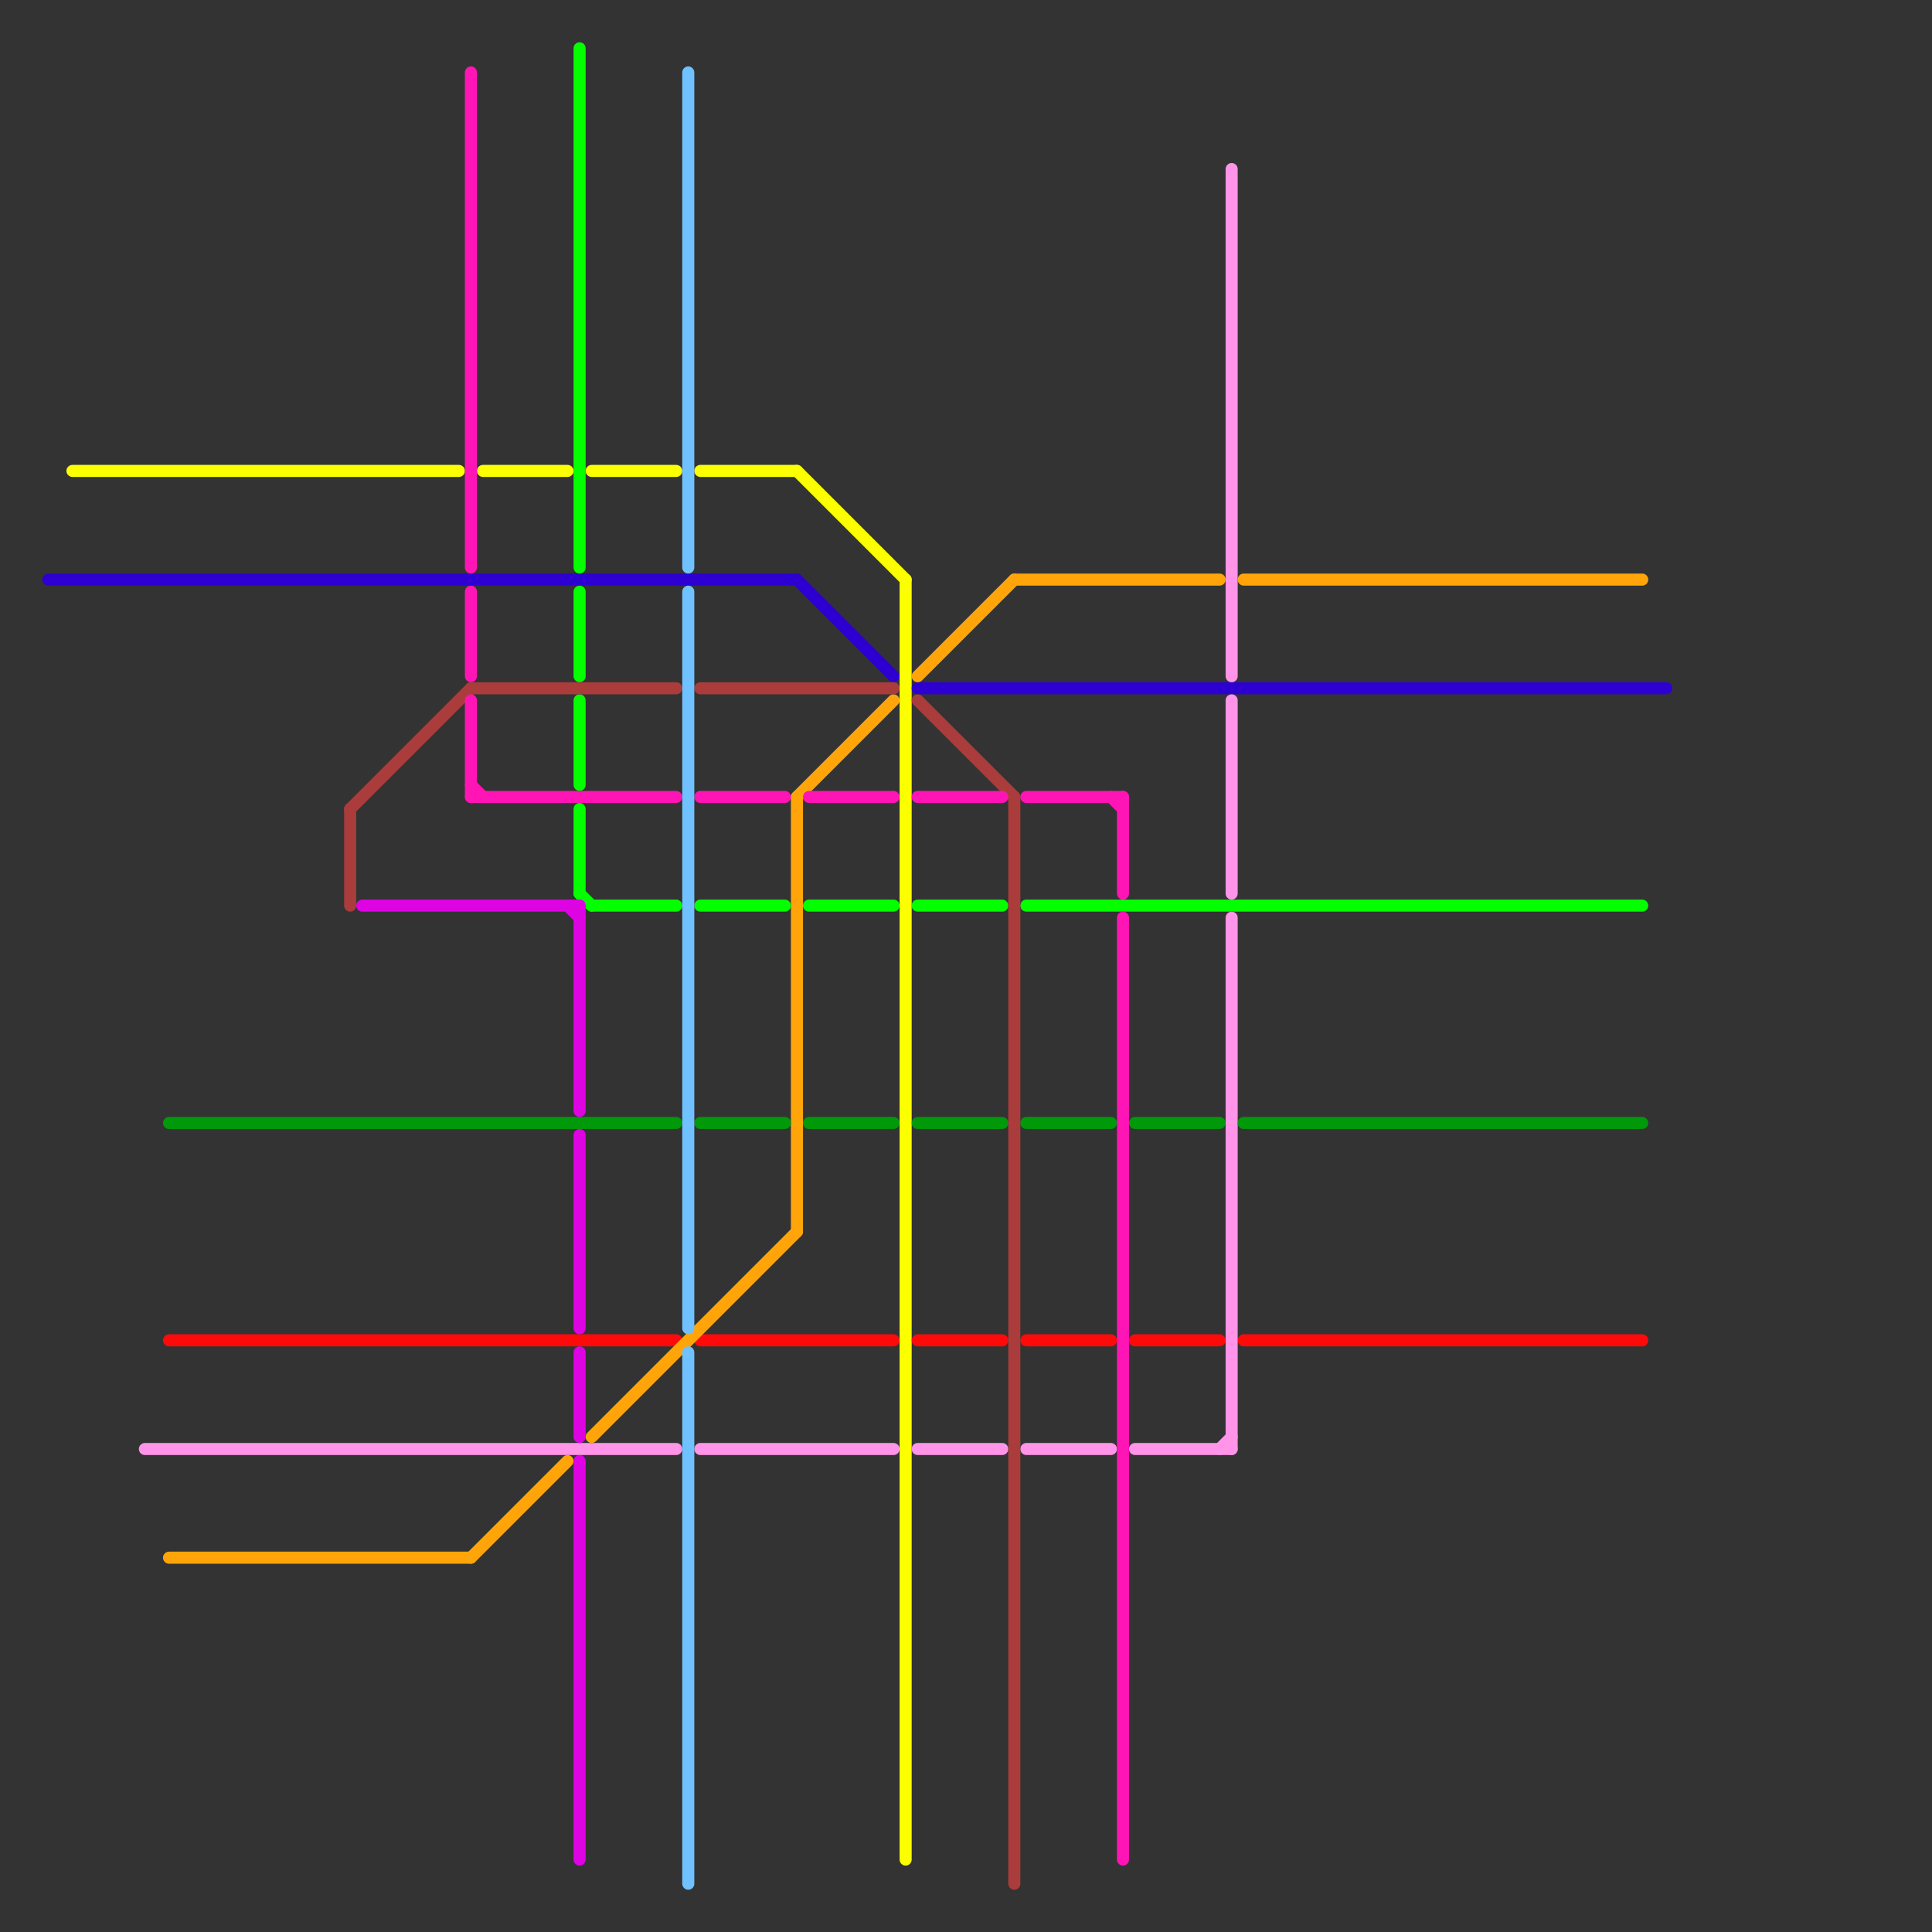 
<svg version="1.1" xmlns="http://www.w3.org/2000/svg" viewBox="0 0 160 160">
<rect x="0" y="0" width="160" height="160" fill="#333333" stroke="none"/>
<style>text { font: 1px Helvetica; font-weight: 600; white-space: pre; dominant-baseline: central; } line { stroke-width: 1; fill: none; stroke-linecap: round; stroke-linejoin: round; } .c0 { stroke: #fbff00 } .c1 { stroke: #2d00d1 } .c2 { stroke: #ff0a0a } .c3 { stroke: #ff94e8 } .c4 { stroke: #ffa50a } .c5 { stroke: #04ff00 } .c6 { stroke: #00990a } .c7 { stroke: #aa3c3c } .c8 { stroke: #de03e2 } .c9 { stroke: #ff14b5 } .c10 { stroke: #70c1ff }</style><defs><g id="wm-xf"><circle r="1.2" fill="#000"/><circle r="0.9" fill="#fff"/><circle r="0.6" fill="#000"/><circle r="0.3" fill="#fff"/></g><g id="wm"><circle r="0.6" fill="#000"/><circle r="0.3" fill="#fff"/></g></defs><line class="c0" x1="6" y1="39" x2="38" y2="39"/><line class="c0" x1="40" y1="39" x2="47" y2="39"/><line class="c0" x1="58" y1="39" x2="66" y2="39"/><line class="c0" x1="75" y1="48" x2="75" y2="154"/><line class="c0" x1="49" y1="39" x2="56" y2="39"/><line class="c0" x1="66" y1="39" x2="75" y2="48"/><line class="c1" x1="4" y1="48" x2="66" y2="48"/><line class="c1" x1="76" y1="57" x2="138" y2="57"/><line class="c1" x1="66" y1="48" x2="74" y2="56"/><line class="c2" x1="76" y1="111" x2="83" y2="111"/><line class="c2" x1="94" y1="111" x2="101" y2="111"/><line class="c2" x1="85" y1="111" x2="92" y2="111"/><line class="c2" x1="14" y1="111" x2="56" y2="111"/><line class="c2" x1="103" y1="111" x2="136" y2="111"/><line class="c2" x1="58" y1="111" x2="74" y2="111"/><line class="c3" x1="101" y1="120" x2="102" y2="119"/><line class="c3" x1="102" y1="76" x2="102" y2="120"/><line class="c3" x1="76" y1="120" x2="83" y2="120"/><line class="c3" x1="58" y1="120" x2="74" y2="120"/><line class="c3" x1="94" y1="120" x2="102" y2="120"/><line class="c3" x1="85" y1="120" x2="92" y2="120"/><line class="c3" x1="102" y1="14" x2="102" y2="56"/><line class="c3" x1="102" y1="58" x2="102" y2="74"/><line class="c3" x1="12" y1="120" x2="56" y2="120"/><line class="c4" x1="103" y1="48" x2="136" y2="48"/><line class="c4" x1="66" y1="66" x2="66" y2="102"/><line class="c4" x1="14" y1="129" x2="39" y2="129"/><line class="c4" x1="84" y1="48" x2="101" y2="48"/><line class="c4" x1="66" y1="66" x2="74" y2="58"/><line class="c4" x1="76" y1="56" x2="84" y2="48"/><line class="c4" x1="49" y1="119" x2="66" y2="102"/><line class="c4" x1="39" y1="129" x2="47" y2="121"/><line class="c5" x1="58" y1="75" x2="65" y2="75"/><line class="c5" x1="48" y1="74" x2="49" y2="75"/><line class="c5" x1="48" y1="67" x2="48" y2="74"/><line class="c5" x1="76" y1="75" x2="83" y2="75"/><line class="c5" x1="49" y1="75" x2="56" y2="75"/><line class="c5" x1="48" y1="49" x2="48" y2="56"/><line class="c5" x1="48" y1="4" x2="48" y2="47"/><line class="c5" x1="48" y1="58" x2="48" y2="65"/><line class="c5" x1="85" y1="75" x2="136" y2="75"/><line class="c5" x1="67" y1="75" x2="74" y2="75"/><line class="c6" x1="67" y1="93" x2="74" y2="93"/><line class="c6" x1="58" y1="93" x2="65" y2="93"/><line class="c6" x1="94" y1="93" x2="101" y2="93"/><line class="c6" x1="14" y1="93" x2="56" y2="93"/><line class="c6" x1="85" y1="93" x2="92" y2="93"/><line class="c6" x1="76" y1="93" x2="83" y2="93"/><line class="c6" x1="103" y1="93" x2="136" y2="93"/><line class="c7" x1="84" y1="66" x2="84" y2="156"/><line class="c7" x1="39" y1="57" x2="56" y2="57"/><line class="c7" x1="76" y1="58" x2="84" y2="66"/><line class="c7" x1="58" y1="57" x2="74" y2="57"/><line class="c7" x1="29" y1="67" x2="29" y2="75"/><line class="c7" x1="29" y1="67" x2="39" y2="57"/><line class="c8" x1="48" y1="112" x2="48" y2="119"/><line class="c8" x1="48" y1="121" x2="48" y2="154"/><line class="c8" x1="48" y1="94" x2="48" y2="110"/><line class="c8" x1="47" y1="75" x2="48" y2="76"/><line class="c8" x1="48" y1="75" x2="48" y2="92"/><line class="c8" x1="30" y1="75" x2="48" y2="75"/><line class="c9" x1="76" y1="66" x2="83" y2="66"/><line class="c9" x1="67" y1="66" x2="74" y2="66"/><line class="c9" x1="93" y1="76" x2="93" y2="154"/><line class="c9" x1="39" y1="65" x2="40" y2="66"/><line class="c9" x1="92" y1="66" x2="93" y2="67"/><line class="c9" x1="85" y1="66" x2="93" y2="66"/><line class="c9" x1="39" y1="49" x2="39" y2="56"/><line class="c9" x1="39" y1="66" x2="56" y2="66"/><line class="c9" x1="39" y1="6" x2="39" y2="47"/><line class="c9" x1="58" y1="66" x2="65" y2="66"/><line class="c9" x1="93" y1="66" x2="93" y2="74"/><line class="c9" x1="39" y1="58" x2="39" y2="66"/><line class="c10" x1="57" y1="49" x2="57" y2="110"/><line class="c10" x1="57" y1="112" x2="57" y2="156"/><line class="c10" x1="57" y1="6" x2="57" y2="47"/>
</svg>
